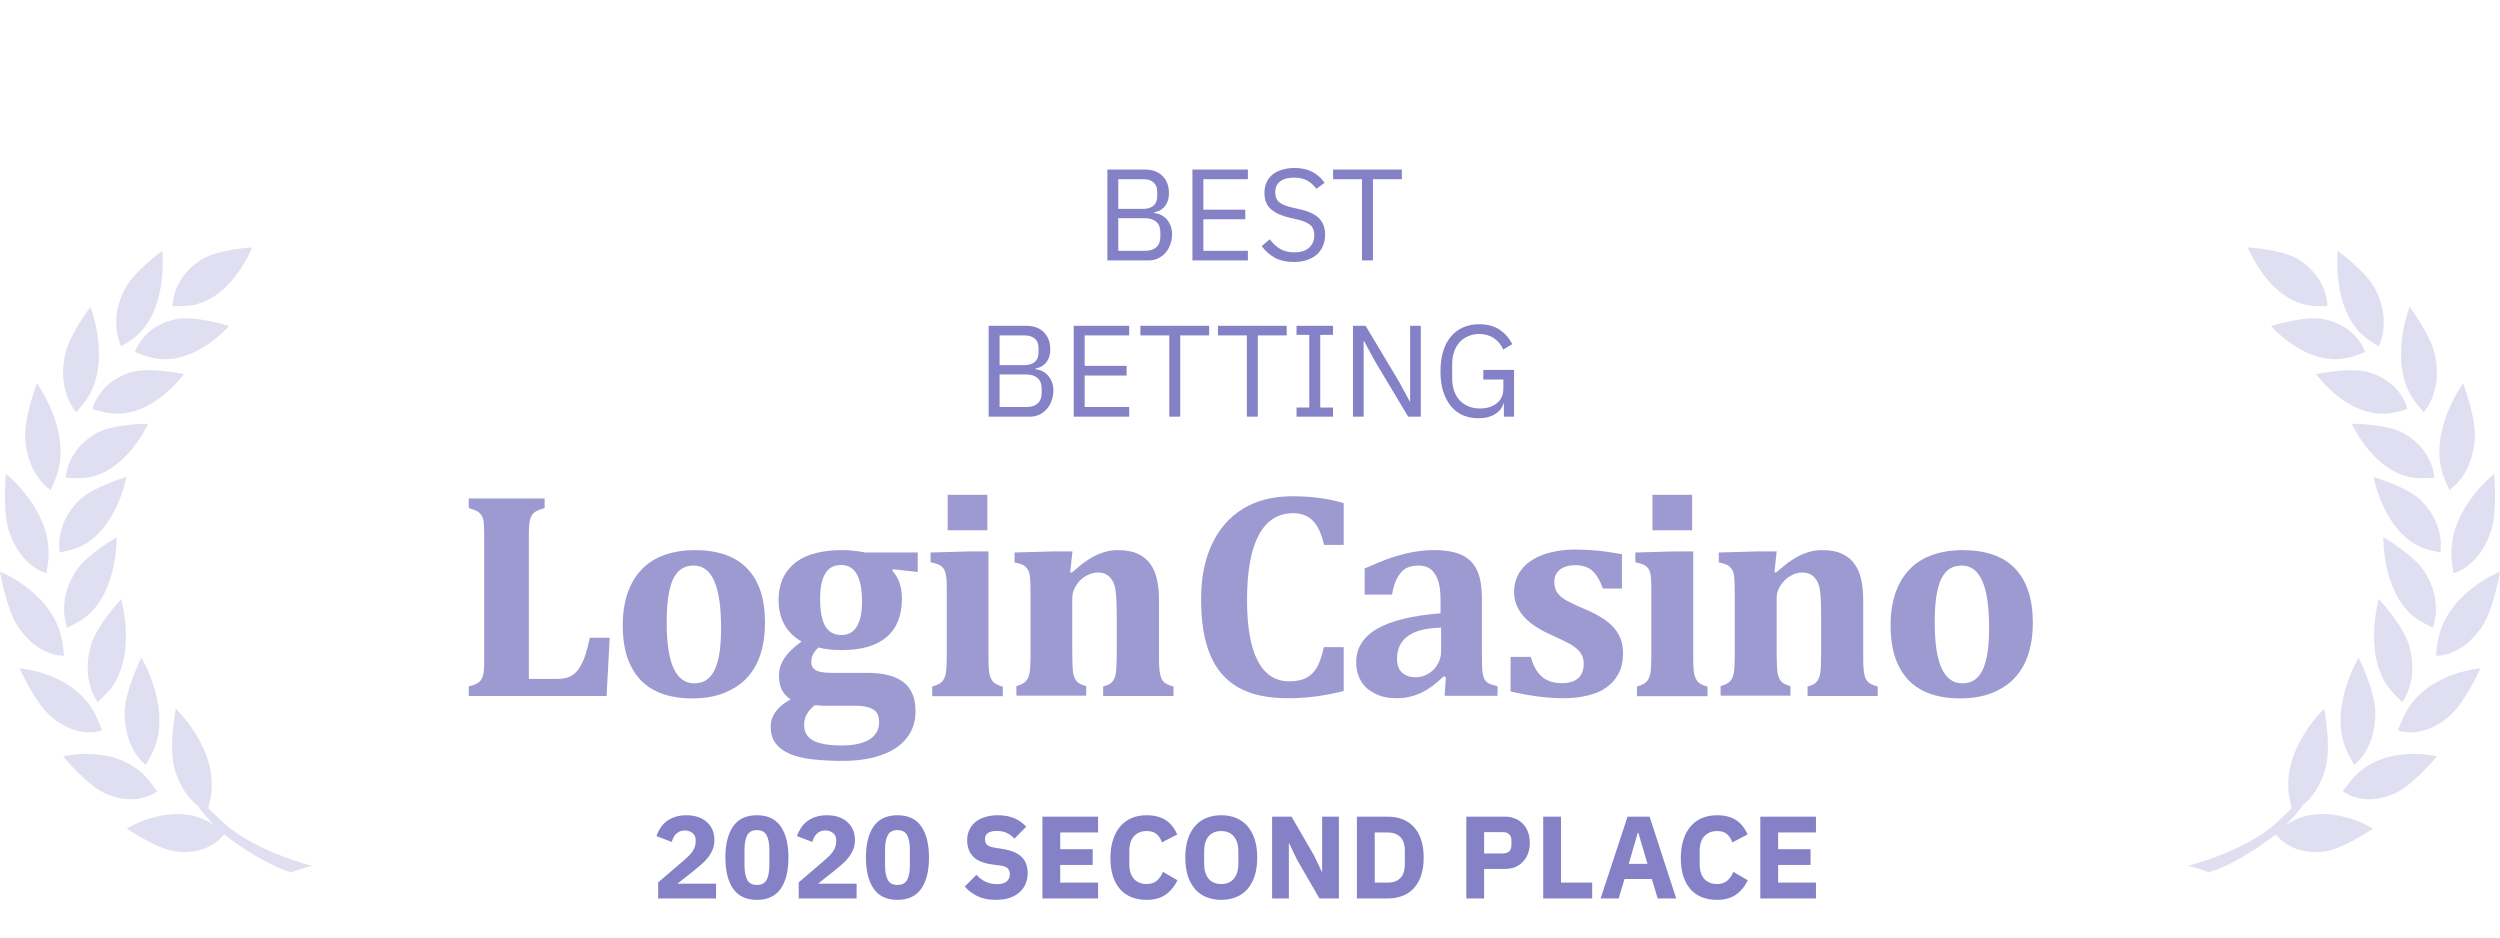 <svg width="192" height="72" viewBox="0 0 192 72" fill="none" xmlns="http://www.w3.org/2000/svg">
<g clip-path="url(#clip0_3383_22211)">
<path d="M85.045 13.02H87.915C88.495 13.02 88.949 13.183 89.275 13.51C89.609 13.837 89.775 14.273 89.775 14.82C89.775 15.08 89.739 15.3 89.665 15.48C89.592 15.66 89.499 15.81 89.385 15.93C89.272 16.043 89.149 16.13 89.015 16.19C88.882 16.243 88.759 16.28 88.645 16.3V16.36C88.772 16.367 88.912 16.4 89.065 16.46C89.225 16.52 89.375 16.617 89.515 16.75C89.655 16.877 89.772 17.043 89.865 17.25C89.965 17.45 90.015 17.693 90.015 17.98C90.015 18.267 89.969 18.533 89.875 18.78C89.789 19.027 89.665 19.24 89.505 19.42C89.345 19.6 89.155 19.743 88.935 19.85C88.715 19.95 88.475 20 88.215 20H85.045V13.02ZM85.885 19.26H87.955C88.315 19.26 88.599 19.17 88.805 18.99C89.012 18.803 89.115 18.533 89.115 18.18V17.84C89.115 17.487 89.012 17.22 88.805 17.04C88.599 16.853 88.315 16.76 87.955 16.76H85.885V19.26ZM85.885 16.04H87.815C88.149 16.04 88.409 15.957 88.595 15.79C88.782 15.623 88.875 15.383 88.875 15.07V14.73C88.875 14.417 88.782 14.177 88.595 14.01C88.409 13.843 88.149 13.76 87.815 13.76H85.885V16.04ZM91.578 20V13.02H95.838V13.76H92.418V16.1H95.638V16.84H92.418V19.26H95.838V20H91.578ZM99.368 20.12C98.802 20.12 98.319 20.013 97.918 19.8C97.519 19.58 97.178 19.28 96.898 18.9L97.519 18.38C97.765 18.707 98.038 18.957 98.338 19.13C98.638 19.297 98.992 19.38 99.398 19.38C99.898 19.38 100.279 19.26 100.539 19.02C100.805 18.78 100.939 18.46 100.939 18.06C100.939 17.727 100.839 17.47 100.639 17.29C100.439 17.11 100.109 16.967 99.648 16.86L99.079 16.73C98.439 16.583 97.948 16.363 97.609 16.07C97.275 15.77 97.109 15.35 97.109 14.81C97.109 14.503 97.165 14.23 97.278 13.99C97.392 13.75 97.549 13.55 97.749 13.39C97.955 13.23 98.198 13.11 98.478 13.03C98.765 12.943 99.079 12.9 99.418 12.9C99.945 12.9 100.395 12.997 100.769 13.19C101.149 13.383 101.469 13.667 101.729 14.04L101.099 14.5C100.905 14.233 100.672 14.023 100.399 13.87C100.125 13.717 99.785 13.64 99.379 13.64C98.932 13.64 98.579 13.737 98.319 13.93C98.065 14.117 97.939 14.4 97.939 14.78C97.939 15.113 98.045 15.367 98.258 15.54C98.478 15.707 98.808 15.84 99.249 15.94L99.819 16.07C100.505 16.223 101.002 16.457 101.309 16.77C101.615 17.083 101.769 17.5 101.769 18.02C101.769 18.34 101.712 18.63 101.599 18.89C101.492 19.15 101.335 19.37 101.129 19.55C100.922 19.73 100.669 19.87 100.369 19.97C100.075 20.07 99.742 20.12 99.368 20.12ZM105.442 13.76V20H104.602V13.76H102.382V13.02H107.662V13.76H105.442ZM75.929 25.02H78.799C79.379 25.02 79.832 25.183 80.159 25.51C80.492 25.837 80.659 26.273 80.659 26.82C80.659 27.08 80.622 27.3 80.549 27.48C80.476 27.66 80.382 27.81 80.269 27.93C80.156 28.043 80.032 28.13 79.899 28.19C79.766 28.243 79.642 28.28 79.529 28.3V28.36C79.656 28.367 79.796 28.4 79.949 28.46C80.109 28.52 80.259 28.617 80.399 28.75C80.539 28.877 80.656 29.043 80.749 29.25C80.849 29.45 80.899 29.693 80.899 29.98C80.899 30.267 80.852 30.533 80.759 30.78C80.672 31.027 80.549 31.24 80.389 31.42C80.229 31.6 80.039 31.743 79.819 31.85C79.599 31.95 79.359 32 79.099 32H75.929V25.02ZM76.769 31.26H78.839C79.199 31.26 79.482 31.17 79.689 30.99C79.896 30.803 79.999 30.533 79.999 30.18V29.84C79.999 29.487 79.896 29.22 79.689 29.04C79.482 28.853 79.199 28.76 78.839 28.76H76.769V31.26ZM76.769 28.04H78.699C79.032 28.04 79.292 27.957 79.479 27.79C79.666 27.623 79.759 27.383 79.759 27.07V26.73C79.759 26.417 79.666 26.177 79.479 26.01C79.292 25.843 79.032 25.76 78.699 25.76H76.769V28.04ZM82.462 32V25.02H86.722V25.76H83.302V28.1H86.522V28.84H83.302V31.26H86.722V32H82.462ZM90.642 25.76V32H89.802V25.76H87.582V25.02H92.862V25.76H90.642ZM96.599 25.76V32H95.759V25.76H93.539V25.02H98.819V25.76H96.599ZM99.574 32V31.3H100.554V25.72H99.574V25.02H102.374V25.72H101.394V31.3H102.374V32H99.574ZM105.598 27.74L104.758 26.19H104.728V32H103.908V25.02H104.878L107.428 29.28L108.268 30.83H108.298V25.02H109.118V32H108.148L105.598 27.74ZM115.498 30.98H115.468C115.381 31.307 115.168 31.58 114.828 31.8C114.495 32.013 114.061 32.12 113.528 32.12C113.101 32.12 112.708 32.043 112.348 31.89C111.995 31.73 111.691 31.5 111.438 31.2C111.185 30.893 110.985 30.517 110.838 30.07C110.698 29.617 110.628 29.097 110.628 28.51C110.628 27.93 110.698 27.417 110.838 26.97C110.978 26.517 111.178 26.14 111.438 25.84C111.698 25.533 112.011 25.3 112.378 25.14C112.745 24.98 113.151 24.9 113.598 24.9C114.225 24.9 114.748 25.04 115.168 25.32C115.588 25.6 115.911 25.97 116.138 26.43L115.448 26.85C115.288 26.477 115.048 26.183 114.728 25.97C114.415 25.757 114.038 25.65 113.598 25.65C113.291 25.65 113.011 25.707 112.758 25.82C112.505 25.927 112.285 26.08 112.098 26.28C111.918 26.48 111.778 26.72 111.678 27C111.578 27.28 111.528 27.593 111.528 27.94V29.07C111.528 29.417 111.578 29.733 111.678 30.02C111.778 30.3 111.918 30.54 112.098 30.74C112.285 30.94 112.511 31.097 112.778 31.21C113.045 31.317 113.345 31.37 113.678 31.37C113.918 31.37 114.145 31.34 114.358 31.28C114.578 31.213 114.768 31.117 114.928 30.99C115.095 30.863 115.225 30.707 115.318 30.52C115.411 30.327 115.458 30.1 115.458 29.84V29.15H113.918V28.41H116.278V32H115.498V30.98Z" fill="#8481C6"/>
<path d="M54.994 69H50.548V67.767L52.483 66.111C52.657 65.961 52.804 65.826 52.924 65.706C53.044 65.58 53.14 65.46 53.212 65.346C53.29 65.226 53.344 65.109 53.374 64.995C53.41 64.881 53.428 64.758 53.428 64.626V64.5C53.428 64.38 53.404 64.275 53.356 64.185C53.308 64.095 53.245 64.02 53.167 63.96C53.089 63.9 52.999 63.855 52.897 63.825C52.801 63.795 52.702 63.78 52.6 63.78C52.45 63.78 52.318 63.804 52.204 63.852C52.096 63.9 52 63.966 51.916 64.05C51.838 64.128 51.772 64.221 51.718 64.329C51.664 64.431 51.622 64.542 51.592 64.662L50.413 64.212C50.485 63.996 50.584 63.792 50.71 63.6C50.836 63.402 50.992 63.231 51.178 63.087C51.37 62.937 51.595 62.82 51.853 62.736C52.111 62.652 52.402 62.61 52.726 62.61C53.068 62.61 53.371 62.658 53.635 62.754C53.899 62.85 54.121 62.982 54.301 63.15C54.487 63.318 54.628 63.519 54.724 63.753C54.82 63.981 54.868 64.23 54.868 64.5C54.868 64.77 54.823 65.016 54.733 65.238C54.643 65.46 54.52 65.67 54.364 65.868C54.214 66.06 54.037 66.243 53.833 66.417C53.629 66.591 53.416 66.768 53.194 66.948L52.024 67.866H54.994V69ZM58.132 69.108C57.31 69.108 56.701 68.823 56.305 68.253C55.909 67.683 55.711 66.885 55.711 65.859C55.711 64.833 55.909 64.035 56.305 63.465C56.701 62.895 57.31 62.61 58.132 62.61C58.954 62.61 59.563 62.895 59.959 63.465C60.355 64.035 60.553 64.833 60.553 65.859C60.553 66.885 60.355 67.683 59.959 68.253C59.563 68.823 58.954 69.108 58.132 69.108ZM58.132 67.965C58.492 67.965 58.741 67.833 58.879 67.569C59.017 67.305 59.086 66.933 59.086 66.453V65.265C59.086 64.785 59.017 64.413 58.879 64.149C58.741 63.885 58.492 63.753 58.132 63.753C57.772 63.753 57.523 63.885 57.385 64.149C57.247 64.413 57.178 64.785 57.178 65.265V66.453C57.178 66.933 57.247 67.305 57.385 67.569C57.523 67.833 57.772 67.965 58.132 67.965ZM65.787 69H61.341V67.767L63.276 66.111C63.45 65.961 63.597 65.826 63.717 65.706C63.837 65.58 63.933 65.46 64.005 65.346C64.083 65.226 64.137 65.109 64.167 64.995C64.203 64.881 64.221 64.758 64.221 64.626V64.5C64.221 64.38 64.197 64.275 64.149 64.185C64.101 64.095 64.038 64.02 63.96 63.96C63.882 63.9 63.792 63.855 63.69 63.825C63.594 63.795 63.495 63.78 63.393 63.78C63.243 63.78 63.111 63.804 62.997 63.852C62.889 63.9 62.793 63.966 62.709 64.05C62.631 64.128 62.565 64.221 62.511 64.329C62.457 64.431 62.415 64.542 62.385 64.662L61.206 64.212C61.278 63.996 61.377 63.792 61.503 63.6C61.629 63.402 61.785 63.231 61.971 63.087C62.163 62.937 62.388 62.82 62.646 62.736C62.904 62.652 63.195 62.61 63.519 62.61C63.861 62.61 64.164 62.658 64.428 62.754C64.692 62.85 64.914 62.982 65.094 63.15C65.28 63.318 65.421 63.519 65.517 63.753C65.613 63.981 65.661 64.23 65.661 64.5C65.661 64.77 65.616 65.016 65.526 65.238C65.436 65.46 65.313 65.67 65.157 65.868C65.007 66.06 64.83 66.243 64.626 66.417C64.422 66.591 64.209 66.768 63.987 66.948L62.817 67.866H65.787V69ZM68.925 69.108C68.103 69.108 67.494 68.823 67.098 68.253C66.702 67.683 66.504 66.885 66.504 65.859C66.504 64.833 66.702 64.035 67.098 63.465C67.494 62.895 68.103 62.61 68.925 62.61C69.747 62.61 70.356 62.895 70.752 63.465C71.148 64.035 71.346 64.833 71.346 65.859C71.346 66.885 71.148 67.683 70.752 68.253C70.356 68.823 69.747 69.108 68.925 69.108ZM68.925 67.965C69.285 67.965 69.534 67.833 69.672 67.569C69.81 67.305 69.879 66.933 69.879 66.453V65.265C69.879 64.785 69.81 64.413 69.672 64.149C69.534 63.885 69.285 63.753 68.925 63.753C68.565 63.753 68.316 63.885 68.178 64.149C68.04 64.413 67.971 64.785 67.971 65.265V66.453C67.971 66.933 68.04 67.305 68.178 67.569C68.316 67.833 68.565 67.965 68.925 67.965ZM76.475 69.108C75.923 69.108 75.455 69.015 75.071 68.829C74.687 68.637 74.36 68.391 74.09 68.091L74.99 67.182C75.416 67.662 75.941 67.902 76.565 67.902C76.901 67.902 77.15 67.833 77.312 67.695C77.474 67.557 77.555 67.374 77.555 67.146C77.555 66.972 77.507 66.828 77.411 66.714C77.315 66.594 77.12 66.513 76.826 66.471L76.205 66.39C75.539 66.306 75.05 66.105 74.738 65.787C74.432 65.469 74.279 65.046 74.279 64.518C74.279 64.236 74.333 63.978 74.441 63.744C74.549 63.51 74.702 63.309 74.9 63.141C75.104 62.973 75.35 62.844 75.638 62.754C75.932 62.658 76.265 62.61 76.637 62.61C77.111 62.61 77.528 62.685 77.888 62.835C78.248 62.985 78.557 63.204 78.815 63.492L77.906 64.41C77.756 64.236 77.573 64.095 77.357 63.987C77.147 63.873 76.88 63.816 76.556 63.816C76.25 63.816 76.022 63.87 75.872 63.978C75.722 64.086 75.647 64.236 75.647 64.428C75.647 64.644 75.704 64.8 75.818 64.896C75.938 64.992 76.13 65.061 76.394 65.103L77.015 65.202C77.663 65.304 78.143 65.505 78.455 65.805C78.767 66.099 78.923 66.519 78.923 67.065C78.923 67.365 78.869 67.641 78.761 67.893C78.653 68.145 78.494 68.361 78.284 68.541C78.08 68.721 77.825 68.862 77.519 68.964C77.213 69.06 76.865 69.108 76.475 69.108ZM80.057 69V62.718H84.332V63.933H81.425V65.22H83.918V66.426H81.425V67.785H84.332V69H80.057ZM88.062 69.108C87.636 69.108 87.252 69.042 86.91 68.91C86.568 68.772 86.277 68.571 86.037 68.307C85.797 68.037 85.611 67.704 85.479 67.308C85.347 66.906 85.281 66.438 85.281 65.904C85.281 65.376 85.347 64.908 85.479 64.5C85.611 64.086 85.797 63.741 86.037 63.465C86.277 63.183 86.568 62.97 86.91 62.826C87.252 62.682 87.636 62.61 88.062 62.61C88.644 62.61 89.124 62.73 89.502 62.97C89.88 63.204 90.183 63.576 90.411 64.086L89.232 64.698C89.148 64.434 89.016 64.224 88.836 64.068C88.662 63.906 88.404 63.825 88.062 63.825C87.66 63.825 87.336 63.957 87.09 64.221C86.85 64.479 86.73 64.857 86.73 65.355V66.363C86.73 66.861 86.85 67.242 87.09 67.506C87.336 67.764 87.66 67.893 88.062 67.893C88.398 67.893 88.665 67.803 88.863 67.623C89.067 67.437 89.217 67.215 89.313 66.957L90.429 67.605C90.195 68.085 89.886 68.457 89.502 68.721C89.124 68.979 88.644 69.108 88.062 69.108ZM93.792 69.108C93.378 69.108 93 69.039 92.658 68.901C92.316 68.763 92.025 68.559 91.785 68.289C91.545 68.013 91.359 67.674 91.227 67.272C91.095 66.864 91.029 66.393 91.029 65.859C91.029 65.325 91.095 64.857 91.227 64.455C91.359 64.047 91.545 63.708 91.785 63.438C92.025 63.162 92.316 62.955 92.658 62.817C93 62.679 93.378 62.61 93.792 62.61C94.206 62.61 94.584 62.679 94.926 62.817C95.268 62.955 95.559 63.162 95.799 63.438C96.039 63.708 96.225 64.047 96.357 64.455C96.489 64.857 96.555 65.325 96.555 65.859C96.555 66.393 96.489 66.864 96.357 67.272C96.225 67.674 96.039 68.013 95.799 68.289C95.559 68.559 95.268 68.763 94.926 68.901C94.584 69.039 94.206 69.108 93.792 69.108ZM93.792 67.893C94.206 67.893 94.527 67.758 94.755 67.488C94.989 67.218 95.106 66.831 95.106 66.327V65.391C95.106 64.887 94.989 64.5 94.755 64.23C94.527 63.96 94.206 63.825 93.792 63.825C93.378 63.825 93.054 63.96 92.82 64.23C92.592 64.5 92.478 64.887 92.478 65.391V66.327C92.478 66.831 92.592 67.218 92.82 67.488C93.054 67.758 93.378 67.893 93.792 67.893ZM99.614 66.03L99.011 64.77H98.984V69H97.697V62.718H99.191L100.91 65.688L101.513 66.948H101.54V62.718H102.827V69H101.333L99.614 66.03ZM104.21 62.718H106.577C106.991 62.718 107.369 62.784 107.711 62.916C108.053 63.048 108.344 63.246 108.584 63.51C108.824 63.768 109.01 64.095 109.142 64.491C109.274 64.881 109.34 65.337 109.34 65.859C109.34 66.381 109.274 66.84 109.142 67.236C109.01 67.626 108.824 67.953 108.584 68.217C108.344 68.475 108.053 68.67 107.711 68.802C107.369 68.934 106.991 69 106.577 69H104.21V62.718ZM106.577 67.785C106.985 67.785 107.306 67.671 107.54 67.443C107.774 67.215 107.891 66.849 107.891 66.345V65.373C107.891 64.869 107.774 64.503 107.54 64.275C107.306 64.047 106.985 63.933 106.577 63.933H105.578V67.785H106.577ZM112.612 69V62.718H115.582C115.876 62.718 116.14 62.769 116.374 62.871C116.608 62.967 116.806 63.102 116.968 63.276C117.136 63.45 117.265 63.663 117.355 63.915C117.445 64.161 117.49 64.431 117.49 64.725C117.49 65.025 117.445 65.298 117.355 65.544C117.265 65.79 117.136 66 116.968 66.174C116.806 66.348 116.608 66.486 116.374 66.588C116.14 66.684 115.876 66.732 115.582 66.732H113.98V69H112.612ZM113.98 65.544H115.42C115.624 65.544 115.783 65.493 115.897 65.391C116.017 65.283 116.077 65.127 116.077 64.923V64.527C116.077 64.323 116.017 64.17 115.897 64.068C115.783 63.96 115.624 63.906 115.42 63.906H113.98V65.544ZM118.518 69V62.718H119.886V67.785H122.28V69H118.518ZM127.31 69L126.86 67.506H124.763L124.313 69H122.927L124.997 62.718H126.689L128.732 69H127.31ZM125.825 63.96H125.78L125.087 66.345H126.527L125.825 63.96ZM131.867 69.108C131.441 69.108 131.057 69.042 130.715 68.91C130.373 68.772 130.082 68.571 129.842 68.307C129.602 68.037 129.416 67.704 129.284 67.308C129.152 66.906 129.086 66.438 129.086 65.904C129.086 65.376 129.152 64.908 129.284 64.5C129.416 64.086 129.602 63.741 129.842 63.465C130.082 63.183 130.373 62.97 130.715 62.826C131.057 62.682 131.441 62.61 131.867 62.61C132.449 62.61 132.929 62.73 133.307 62.97C133.685 63.204 133.988 63.576 134.216 64.086L133.037 64.698C132.953 64.434 132.821 64.224 132.641 64.068C132.467 63.906 132.209 63.825 131.867 63.825C131.465 63.825 131.141 63.957 130.895 64.221C130.655 64.479 130.535 64.857 130.535 65.355V66.363C130.535 66.861 130.655 67.242 130.895 67.506C131.141 67.764 131.465 67.893 131.867 67.893C132.203 67.893 132.47 67.803 132.668 67.623C132.872 67.437 133.022 67.215 133.118 66.957L134.234 67.605C134 68.085 133.691 68.457 133.307 68.721C132.929 68.979 132.449 69.108 131.867 69.108ZM135.191 69V62.718H139.466V63.933H136.559V65.22H139.052V66.426H136.559V67.785H139.466V69H135.191Z" fill="#8481C6"/>
<g opacity="0.25">
<path fill-rule="evenodd" clip-rule="evenodd" d="M16.469 63.385C15.996 62.898 15.534 62.392 15.143 61.836C14.558 61.369 13.787 60.495 13.376 58.916C12.955 57.297 13.499 54.417 13.499 54.417C13.499 54.417 17.003 57.734 16.13 61.498C16.068 61.756 16.027 61.935 15.996 62.064C16.376 62.461 16.777 62.829 17.178 63.196C19.602 65.411 24 66.503 24 66.503C24 66.503 23.24 66.633 22.387 67C20.692 66.533 18.39 65.014 17.219 64.08C16.972 64.408 15.883 65.639 13.602 65.411C12.082 65.252 9.739 63.633 9.739 63.633C9.739 63.633 13.479 61.299 16.469 63.385Z" fill="#8481C6"/>
<path fill-rule="evenodd" clip-rule="evenodd" d="M11.559 60.087C12 60.673 12.062 60.743 12.072 60.753C12.072 60.753 10.624 62.024 8.137 60.962C6.699 60.346 4.839 58.081 4.839 58.081C4.839 58.081 9.216 56.999 11.559 60.087Z" fill="#8481C6"/>
<path fill-rule="evenodd" clip-rule="evenodd" d="M11.588 58.032C11.249 58.657 11.197 58.737 11.197 58.747C11.197 58.747 9.564 57.605 9.574 54.734C9.584 53.066 10.858 50.503 10.858 50.503C10.858 50.503 13.406 54.734 11.588 58.032Z" fill="#8481C6"/>
<path fill-rule="evenodd" clip-rule="evenodd" d="M7.509 55.29C7.787 55.976 7.828 56.075 7.838 56.085C7.838 56.085 6.101 56.84 3.964 55.072C2.721 54.049 1.499 51.328 1.499 51.328C1.499 51.328 6.03 51.645 7.509 55.29Z" fill="#8481C6"/>
<path fill-rule="evenodd" clip-rule="evenodd" d="M7.509 53.92C7.509 53.92 6.214 52.341 6.964 49.619C7.396 48.04 9.307 46.014 9.307 46.014C9.307 46.014 10.694 50.791 8.074 53.364C7.581 53.84 7.509 53.91 7.509 53.92Z" fill="#8481C6"/>
<path fill-rule="evenodd" clip-rule="evenodd" d="M4.819 49.51C4.911 50.245 4.932 50.344 4.932 50.354C4.932 50.354 3.051 50.533 1.428 48.199C0.483 46.848 -9.77516e-05 43.898 -9.77516e-05 43.898C-9.77516e-05 43.898 4.315 45.597 4.819 49.51Z" fill="#8481C6"/>
<path fill-rule="evenodd" clip-rule="evenodd" d="M5.167 48.209C5.167 48.199 4.325 46.312 5.753 43.968C6.585 42.608 8.958 41.267 8.958 41.267C8.958 41.267 9.072 46.223 5.866 47.842C5.249 48.16 5.178 48.199 5.167 48.209Z" fill="#8481C6"/>
<path fill-rule="evenodd" clip-rule="evenodd" d="M3.686 43.194C3.583 43.919 3.573 44.018 3.573 44.028C3.573 44.028 1.693 43.621 0.727 40.91C0.162 39.34 0.45 36.391 0.45 36.391C0.45 36.391 4.21 39.34 3.686 43.194Z" fill="#8481C6"/>
<path fill-rule="evenodd" clip-rule="evenodd" d="M6.01 38.486C7.099 37.374 9.709 36.639 9.709 36.639C9.709 36.639 8.825 41.456 5.342 42.26C4.685 42.409 4.592 42.439 4.582 42.439C4.592 42.439 4.14 40.413 6.01 38.486Z" fill="#8481C6"/>
<path fill-rule="evenodd" clip-rule="evenodd" d="M3.904 37.632C3.904 37.632 2.188 36.669 1.941 33.798C1.797 32.13 2.835 29.439 2.835 29.439C2.835 29.439 5.732 33.381 4.222 36.877C3.934 37.533 3.904 37.622 3.904 37.632Z" fill="#8481C6"/>
<path fill-rule="evenodd" clip-rule="evenodd" d="M5.835 36.728C5.156 36.698 5.064 36.688 5.054 36.698C5.054 36.688 5.074 34.623 7.345 33.302C8.66 32.527 11.383 32.547 11.383 32.547C11.383 32.547 9.431 36.907 5.835 36.728Z" fill="#8481C6"/>
<path fill-rule="evenodd" clip-rule="evenodd" d="M5.866 31.663C5.866 31.663 4.448 30.213 4.952 27.422C5.239 25.803 6.945 23.568 6.945 23.568C6.945 23.568 8.743 28.197 6.38 31.037C5.928 31.573 5.866 31.653 5.866 31.663Z" fill="#8481C6"/>
<path fill-rule="evenodd" clip-rule="evenodd" d="M14.125 28.733C14.125 28.733 11.402 32.567 7.878 31.623C7.21 31.445 7.118 31.425 7.108 31.425C7.108 31.415 7.498 29.419 9.984 28.614C11.433 28.147 14.125 28.733 14.125 28.733Z" fill="#8481C6"/>
<path fill-rule="evenodd" clip-rule="evenodd" d="M9.976 26.18C9.4 26.548 9.328 26.608 9.318 26.608C9.318 26.608 8.311 24.8 9.523 22.307C10.222 20.867 12.462 19.268 12.462 19.268C12.462 19.268 13.007 24.224 9.976 26.18Z" fill="#8481C6"/>
<path fill-rule="evenodd" clip-rule="evenodd" d="M10.365 27.044C10.365 27.035 10.92 25.088 13.468 24.522C14.947 24.194 17.588 25.038 17.588 25.038C17.588 25.038 14.557 28.584 11.115 27.313C10.468 27.084 10.375 27.055 10.365 27.044Z" fill="#8481C6"/>
<path fill-rule="evenodd" clip-rule="evenodd" d="M14.035 23.509C13.357 23.509 13.264 23.519 13.254 23.519C13.254 23.509 13.182 21.443 15.381 19.983C16.665 19.139 19.367 19 19.367 19C19.367 19 17.631 23.489 14.035 23.509Z" fill="#8481C6"/>
</g>
<g opacity="0.25">
<path fill-rule="evenodd" clip-rule="evenodd" d="M175.531 63.385C176.004 62.898 176.466 62.392 176.857 61.836C177.442 61.369 178.213 60.495 178.624 58.916C179.045 57.297 178.5 54.417 178.5 54.417C178.5 54.417 174.997 57.734 175.87 61.498C175.932 61.756 175.973 61.935 176.004 62.064C175.624 62.461 175.223 62.829 174.822 63.196C172.397 65.411 168 66.503 168 66.503C168 66.503 168.76 66.633 169.613 67C171.308 66.533 173.61 65.014 174.781 64.08C175.028 64.408 176.117 65.639 178.398 65.411C179.918 65.252 182.261 63.633 182.261 63.633C182.261 63.633 178.521 61.299 175.531 63.385Z" fill="#8481C6"/>
<path fill-rule="evenodd" clip-rule="evenodd" d="M180.441 60.087C180 60.673 179.938 60.743 179.928 60.753C179.928 60.753 181.376 62.024 183.863 60.962C185.301 60.346 187.161 58.081 187.161 58.081C187.161 58.081 182.784 56.999 180.441 60.087Z" fill="#8481C6"/>
<path fill-rule="evenodd" clip-rule="evenodd" d="M180.412 58.032C180.751 58.657 180.803 58.737 180.803 58.747C180.803 58.747 182.436 57.605 182.426 54.734C182.416 53.066 181.142 50.503 181.142 50.503C181.142 50.503 178.594 54.734 180.412 58.032Z" fill="#8481C6"/>
<path fill-rule="evenodd" clip-rule="evenodd" d="M184.491 55.29C184.213 55.976 184.172 56.075 184.162 56.085C184.162 56.085 185.898 56.84 188.036 55.072C189.279 54.049 190.501 51.328 190.501 51.328C190.501 51.328 185.97 51.645 184.491 55.29Z" fill="#8481C6"/>
<path fill-rule="evenodd" clip-rule="evenodd" d="M184.491 53.92C184.491 53.92 185.786 52.341 185.036 49.619C184.604 48.04 182.693 46.014 182.693 46.014C182.693 46.014 181.306 50.791 183.926 53.364C184.419 53.84 184.491 53.91 184.491 53.92Z" fill="#8481C6"/>
<path fill-rule="evenodd" clip-rule="evenodd" d="M187.181 49.51C187.089 50.245 187.068 50.344 187.068 50.354C187.068 50.354 188.949 50.533 190.572 48.199C191.517 46.848 192 43.898 192 43.898C192 43.898 187.685 45.597 187.181 49.51Z" fill="#8481C6"/>
<path fill-rule="evenodd" clip-rule="evenodd" d="M186.833 48.209C186.833 48.199 187.675 46.312 186.247 43.968C185.415 42.608 183.042 41.267 183.042 41.267C183.042 41.267 182.928 46.223 186.134 47.842C186.751 48.16 186.822 48.199 186.833 48.209Z" fill="#8481C6"/>
<path fill-rule="evenodd" clip-rule="evenodd" d="M188.314 43.194C188.417 43.919 188.427 44.018 188.427 44.028C188.427 44.028 190.307 43.621 191.273 40.91C191.838 39.34 191.55 36.391 191.55 36.391C191.55 36.391 187.79 39.34 188.314 43.194Z" fill="#8481C6"/>
<path fill-rule="evenodd" clip-rule="evenodd" d="M185.99 38.486C184.901 37.374 182.291 36.639 182.291 36.639C182.291 36.639 183.175 41.456 186.658 42.26C187.315 42.409 187.408 42.439 187.418 42.439C187.408 42.439 187.86 40.413 185.99 38.486Z" fill="#8481C6"/>
<path fill-rule="evenodd" clip-rule="evenodd" d="M188.096 37.632C188.096 37.632 189.812 36.669 190.059 33.798C190.203 32.13 189.165 29.439 189.165 29.439C189.165 29.439 186.268 33.381 187.778 36.877C188.066 37.533 188.096 37.622 188.096 37.632Z" fill="#8481C6"/>
<path fill-rule="evenodd" clip-rule="evenodd" d="M186.165 36.728C186.844 36.698 186.936 36.688 186.946 36.698C186.946 36.688 186.926 34.623 184.655 33.302C183.34 32.527 180.617 32.547 180.617 32.547C180.617 32.547 182.569 36.907 186.165 36.728Z" fill="#8481C6"/>
<path fill-rule="evenodd" clip-rule="evenodd" d="M186.134 31.663C186.134 31.663 187.552 30.213 187.048 27.422C186.761 25.803 185.055 23.568 185.055 23.568C185.055 23.568 183.257 28.197 185.62 31.037C186.072 31.573 186.134 31.653 186.134 31.663Z" fill="#8481C6"/>
<path fill-rule="evenodd" clip-rule="evenodd" d="M177.875 28.733C177.875 28.733 180.598 32.567 184.122 31.623C184.79 31.445 184.882 31.425 184.892 31.425C184.892 31.415 184.502 29.419 182.016 28.614C180.567 28.147 177.875 28.733 177.875 28.733Z" fill="#8481C6"/>
<path fill-rule="evenodd" clip-rule="evenodd" d="M182.024 26.18C182.6 26.548 182.672 26.608 182.682 26.608C182.682 26.608 183.689 24.8 182.477 22.307C181.778 20.867 179.538 19.268 179.538 19.268C179.538 19.268 178.994 24.224 182.024 26.18Z" fill="#8481C6"/>
<path fill-rule="evenodd" clip-rule="evenodd" d="M181.635 27.044C181.635 27.035 181.08 25.088 178.532 24.522C177.053 24.194 174.412 25.038 174.412 25.038C174.412 25.038 177.443 28.584 180.885 27.313C181.532 27.084 181.625 27.055 181.635 27.044Z" fill="#8481C6"/>
<path fill-rule="evenodd" clip-rule="evenodd" d="M177.965 23.509C178.643 23.509 178.736 23.519 178.746 23.519C178.746 23.509 178.818 21.443 176.619 19.983C175.335 19.139 172.633 19 172.633 19C172.633 19 174.369 23.489 177.965 23.509Z" fill="#8481C6"/>
</g>
<g opacity="0.8">
<path d="M41.829 38.282V39.016C41.561 39.087 41.349 39.171 41.194 39.256C41.039 39.341 40.912 39.454 40.827 39.609C40.742 39.75 40.686 39.948 40.657 40.188C40.629 40.428 40.615 40.71 40.615 41.077V52.142H42.775C43.198 52.142 43.551 52.071 43.805 51.944C44.059 51.817 44.285 51.606 44.482 51.323C44.666 51.041 44.835 50.688 44.976 50.237C45.117 49.785 45.216 49.376 45.301 48.98H46.825L46.585 53.455H36V52.721C36.268 52.65 36.494 52.565 36.649 52.481C36.804 52.396 36.931 52.269 37.002 52.114C37.087 51.959 37.129 51.775 37.157 51.535C37.186 51.309 37.186 51.013 37.186 50.646V41.091C37.186 40.738 37.171 40.456 37.157 40.216C37.143 39.976 37.087 39.792 37.016 39.637C36.931 39.496 36.819 39.369 36.663 39.27C36.508 39.185 36.282 39.101 36 39.016V38.282H41.829Z" fill="#8481C6"/>
<path d="M51.201 47.781C51.201 49.347 51.371 50.533 51.724 51.309C52.076 52.085 52.613 52.48 53.318 52.48C53.714 52.48 54.038 52.382 54.306 52.184C54.575 51.986 54.786 51.69 54.941 51.323C55.097 50.942 55.21 50.49 55.28 49.968C55.351 49.432 55.379 48.839 55.379 48.19C55.379 46.595 55.196 45.41 54.857 44.619C54.504 43.829 53.982 43.434 53.29 43.434C52.782 43.434 52.387 43.589 52.076 43.913C51.766 44.238 51.554 44.704 51.413 45.353C51.272 45.96 51.201 46.779 51.201 47.781ZM53.163 53.638C52.076 53.638 51.131 53.454 50.34 53.059C49.55 52.678 48.929 52.071 48.492 51.224C48.04 50.378 47.828 49.319 47.828 48.021C47.828 47.033 47.969 46.172 48.237 45.438C48.506 44.718 48.887 44.111 49.381 43.631C49.875 43.151 50.453 42.813 51.131 42.587C51.808 42.361 52.542 42.248 53.333 42.248C55.125 42.248 56.48 42.714 57.383 43.659C58.3 44.605 58.752 45.988 58.752 47.809C58.752 49.093 58.526 50.18 58.075 51.041C57.623 51.916 56.974 52.551 56.141 52.974C55.308 53.426 54.321 53.638 53.163 53.638Z" fill="#8481C6"/>
<path d="M62.986 46.002C62.986 46.934 63.113 47.625 63.381 48.091C63.649 48.543 64.059 48.769 64.623 48.769C65.131 48.769 65.526 48.557 65.795 48.133C66.063 47.71 66.204 47.061 66.204 46.2C66.204 45.282 66.077 44.591 65.809 44.111C65.541 43.631 65.145 43.391 64.609 43.391C64.059 43.391 63.649 43.603 63.395 44.026C63.113 44.464 62.986 45.113 62.986 46.002ZM62.577 54.16C62.309 54.372 62.111 54.598 61.97 54.837C61.829 55.078 61.758 55.36 61.758 55.684C61.758 56.221 61.984 56.616 62.45 56.87C62.916 57.124 63.649 57.251 64.651 57.251C65.583 57.251 66.289 57.096 66.783 56.785C67.263 56.475 67.517 56.037 67.517 55.473C67.517 55.219 67.474 55.007 67.389 54.823C67.305 54.64 67.121 54.499 66.867 54.386C66.613 54.273 66.246 54.202 65.766 54.202H63.861C63.311 54.217 62.887 54.188 62.577 54.16ZM70.481 43.928L68.575 43.716L68.533 43.843C68.745 44.055 68.914 44.337 69.055 44.69C69.196 45.043 69.267 45.48 69.267 45.988C69.267 47.273 68.871 48.261 68.095 48.924C67.319 49.587 66.162 49.926 64.651 49.926C63.918 49.926 63.325 49.855 62.859 49.728C62.492 50.067 62.309 50.42 62.309 50.801C62.309 51.027 62.351 51.196 62.45 51.309C62.548 51.422 62.704 51.521 62.916 51.577C63.141 51.634 63.452 51.676 63.861 51.676H66.613C67.855 51.676 68.773 51.916 69.394 52.396C70.015 52.876 70.311 53.624 70.311 54.64C70.311 55.43 70.085 56.108 69.634 56.686C69.182 57.251 68.547 57.688 67.7 57.985C66.867 58.281 65.865 58.437 64.722 58.437C63.889 58.437 63.127 58.394 62.45 58.324C61.772 58.253 61.179 58.112 60.7 57.914C60.22 57.717 59.853 57.449 59.585 57.11C59.316 56.771 59.19 56.334 59.19 55.811C59.19 55.388 59.316 55.007 59.585 54.64C59.853 54.287 60.22 53.977 60.714 53.722C60.403 53.497 60.177 53.243 60.036 52.96C59.895 52.664 59.825 52.311 59.825 51.888C59.825 51.535 59.895 51.21 60.036 50.914C60.177 50.603 60.375 50.335 60.615 50.081C60.855 49.827 61.165 49.559 61.561 49.263C60.982 48.938 60.544 48.515 60.248 47.978C59.952 47.442 59.796 46.821 59.796 46.115C59.796 45.424 59.923 44.831 60.163 44.337C60.417 43.843 60.756 43.448 61.179 43.137C61.617 42.827 62.125 42.601 62.718 42.46C63.311 42.319 63.946 42.248 64.623 42.248C65.004 42.248 65.329 42.262 65.625 42.304C65.908 42.347 66.19 42.375 66.472 42.431H70.481V43.928Z" fill="#8481C6"/>
<path d="M75.83 40.724H72.781V38H75.83V40.724ZM71.61 52.721C71.977 52.622 72.217 52.495 72.358 52.34C72.499 52.184 72.584 51.973 72.64 51.705C72.683 51.436 72.711 50.956 72.711 50.251V45.085C72.711 44.718 72.697 44.436 72.654 44.21C72.626 43.984 72.555 43.815 72.471 43.674C72.372 43.547 72.245 43.434 72.09 43.363C71.934 43.293 71.723 43.236 71.469 43.18V42.432L74.531 42.347H75.915V50.251C75.915 50.66 75.915 50.985 75.929 51.211C75.943 51.436 75.957 51.606 75.985 51.733C76.013 51.86 76.042 51.959 76.084 52.057C76.126 52.156 76.183 52.241 76.239 52.325C76.31 52.41 76.394 52.481 76.522 52.551C76.648 52.622 76.818 52.678 77.016 52.735V53.469H71.596V52.721H71.61Z" fill="#8481C6"/>
<path d="M90.112 53.454H84.721V52.721C85.059 52.636 85.299 52.523 85.427 52.353C85.553 52.198 85.652 51.986 85.695 51.704C85.737 51.436 85.765 50.942 85.765 50.236V47.273C85.765 46.75 85.751 46.313 85.737 45.974C85.709 45.635 85.68 45.367 85.638 45.141C85.596 44.93 85.525 44.746 85.441 44.605C85.356 44.464 85.257 44.337 85.158 44.252C85.059 44.167 84.933 44.097 84.805 44.041C84.678 43.998 84.495 43.97 84.297 43.97C84.015 43.97 83.719 44.055 83.422 44.224C83.112 44.393 82.858 44.633 82.66 44.944C82.448 45.254 82.35 45.579 82.35 45.932V50.208C82.35 50.914 82.378 51.408 82.42 51.676C82.463 51.944 82.561 52.17 82.688 52.325C82.83 52.48 83.07 52.608 83.422 52.692V53.426H78.059V52.692C78.412 52.593 78.666 52.466 78.793 52.311C78.934 52.156 79.019 51.944 79.075 51.676C79.118 51.408 79.146 50.928 79.146 50.222V45.692C79.146 45.141 79.132 44.732 79.118 44.478C79.103 44.21 79.061 43.998 78.991 43.843C78.92 43.688 78.807 43.561 78.666 43.448C78.525 43.349 78.271 43.264 77.918 43.194V42.431L80.966 42.347H82.364L82.194 43.942L82.322 43.97C82.787 43.561 83.182 43.236 83.535 43.01C83.888 42.77 84.255 42.587 84.636 42.46C85.017 42.319 85.427 42.248 85.836 42.248C86.443 42.248 86.951 42.333 87.346 42.516C87.741 42.686 88.066 42.94 88.32 43.278C88.574 43.617 88.743 44.012 88.856 44.506C88.969 44.986 89.011 45.551 89.011 46.186V50.251C89.011 50.575 89.011 50.886 89.025 51.168C89.04 51.45 89.068 51.676 89.11 51.845C89.153 52.015 89.209 52.156 89.294 52.269C89.364 52.382 89.477 52.466 89.618 52.537C89.759 52.608 89.929 52.678 90.126 52.721V53.454H90.112Z" fill="#8481C6"/>
<path d="M103.196 38.635V41.853H101.686C101.503 41.02 101.22 40.399 100.839 40.004C100.458 39.609 99.95 39.411 99.329 39.411C98.158 39.411 97.269 39.976 96.676 41.091C96.069 42.22 95.773 43.871 95.773 46.087C95.773 48.134 96.041 49.686 96.591 50.745C97.142 51.803 97.946 52.325 99.005 52.325C99.541 52.325 99.978 52.241 100.331 52.057C100.67 51.874 100.938 51.605 101.15 51.239C101.348 50.872 101.531 50.364 101.672 49.7H103.196V53.073C102.378 53.271 101.644 53.412 100.966 53.497C100.289 53.581 99.597 53.624 98.864 53.624C97.325 53.624 96.069 53.342 95.095 52.791C94.121 52.241 93.401 51.394 92.936 50.279C92.47 49.164 92.244 47.738 92.244 46.017C92.244 44.407 92.512 43.01 93.063 41.825C93.613 40.639 94.403 39.722 95.462 39.072C96.521 38.423 97.791 38.113 99.259 38.113C100.007 38.113 100.684 38.155 101.291 38.24C101.898 38.31 102.533 38.452 103.196 38.635Z" fill="#8481C6"/>
<path d="M110.677 48.204C109.534 48.232 108.673 48.444 108.122 48.853C107.572 49.248 107.29 49.841 107.29 50.603C107.29 51.069 107.417 51.408 107.671 51.648C107.925 51.888 108.277 52.015 108.715 52.015C109.054 52.015 109.378 51.93 109.689 51.747C109.999 51.563 110.239 51.323 110.409 51.013C110.592 50.702 110.677 50.392 110.677 50.039V48.204ZM111.044 52.001L110.874 51.944C110.268 52.537 109.675 52.96 109.096 53.229C108.517 53.497 107.911 53.624 107.261 53.624C106.626 53.624 106.076 53.511 105.596 53.271C105.13 53.031 104.763 52.721 104.523 52.297C104.283 51.888 104.156 51.408 104.156 50.857C104.156 49.771 104.693 48.91 105.765 48.289C106.838 47.668 108.461 47.273 110.634 47.103V46.045C110.634 45.353 110.55 44.831 110.395 44.45C110.239 44.083 110.042 43.815 109.802 43.659C109.562 43.504 109.265 43.434 108.927 43.434C108.588 43.434 108.292 43.49 108.038 43.617C107.783 43.73 107.572 43.956 107.36 44.294C107.162 44.619 107.007 45.085 106.908 45.664H104.805V43.659C105.483 43.363 106.047 43.123 106.499 42.954C106.951 42.784 107.402 42.657 107.84 42.544C108.277 42.431 108.673 42.361 109.026 42.319C109.378 42.276 109.717 42.248 110.07 42.248C110.973 42.248 111.679 42.361 112.215 42.601C112.752 42.841 113.161 43.222 113.415 43.758C113.683 44.294 113.81 45.029 113.81 45.974V50.307C113.81 50.801 113.824 51.168 113.838 51.436C113.867 51.704 113.895 51.902 113.951 52.029C113.994 52.156 114.064 52.255 114.135 52.339C114.205 52.41 114.304 52.48 114.403 52.523C114.516 52.565 114.713 52.636 115.01 52.706V53.44H110.945L111.044 52.001Z" fill="#8481C6"/>
<path d="M117.564 50.449C117.748 51.126 118.03 51.634 118.411 51.959C118.792 52.297 119.314 52.467 119.949 52.467C120.5 52.467 120.923 52.34 121.206 52.086C121.488 51.832 121.629 51.465 121.629 50.985C121.629 50.674 121.558 50.42 121.431 50.209C121.304 49.997 121.093 49.785 120.782 49.588C120.486 49.39 119.964 49.136 119.244 48.811C118.834 48.628 118.453 48.444 118.101 48.218C117.734 48.007 117.423 47.767 117.155 47.485C116.887 47.216 116.675 46.92 116.52 46.581C116.365 46.243 116.28 45.876 116.28 45.466C116.28 44.803 116.477 44.224 116.859 43.73C117.24 43.236 117.79 42.869 118.51 42.601C119.23 42.347 120.048 42.206 120.966 42.206C121.502 42.206 122.038 42.234 122.56 42.277C123.083 42.319 123.746 42.418 124.565 42.559V45.198H123.097C122.927 44.718 122.744 44.365 122.532 44.097C122.335 43.843 122.109 43.66 121.855 43.561C121.615 43.462 121.318 43.406 120.98 43.406C120.486 43.406 120.105 43.519 119.808 43.745C119.526 43.97 119.371 44.281 119.371 44.676C119.371 44.958 119.427 45.198 119.526 45.396C119.625 45.593 119.822 45.791 120.076 45.974C120.345 46.158 120.853 46.412 121.615 46.737C122.306 47.019 122.871 47.329 123.309 47.64C123.746 47.95 124.085 48.317 124.311 48.727C124.536 49.136 124.649 49.616 124.649 50.166C124.649 50.773 124.536 51.281 124.311 51.719C124.085 52.156 123.774 52.509 123.379 52.791C122.984 53.074 122.504 53.285 121.939 53.412C121.375 53.553 120.768 53.624 120.091 53.624C118.863 53.624 117.508 53.455 116.012 53.102V50.449H117.564Z" fill="#8481C6"/>
<path d="M129.955 40.724H126.906V38H129.955V40.724ZM125.721 52.721C126.088 52.622 126.328 52.495 126.469 52.34C126.61 52.184 126.695 51.973 126.751 51.705C126.793 51.436 126.822 50.956 126.822 50.251V45.085C126.822 44.718 126.808 44.436 126.779 44.21C126.751 43.984 126.681 43.815 126.596 43.674C126.497 43.547 126.384 43.434 126.215 43.363C126.06 43.293 125.848 43.236 125.594 43.18V42.432L128.656 42.347H130.04V50.251C130.04 50.66 130.04 50.985 130.054 51.211C130.068 51.436 130.082 51.606 130.11 51.733C130.138 51.86 130.167 51.959 130.209 52.057C130.251 52.156 130.308 52.241 130.364 52.325C130.435 52.41 130.534 52.481 130.646 52.551C130.773 52.622 130.943 52.678 131.14 52.735V53.469H125.721V52.721Z" fill="#8481C6"/>
<path d="M144.21 53.454H138.819V52.721C139.158 52.636 139.398 52.523 139.525 52.353C139.652 52.198 139.75 51.986 139.793 51.704C139.835 51.436 139.863 50.942 139.863 50.236V47.273C139.863 46.75 139.849 46.313 139.835 45.974C139.821 45.635 139.779 45.367 139.736 45.141C139.694 44.93 139.623 44.746 139.539 44.605C139.454 44.464 139.355 44.337 139.256 44.252C139.158 44.167 139.031 44.097 138.904 44.041C138.777 43.998 138.593 43.97 138.395 43.97C138.113 43.97 137.817 44.055 137.52 44.224C137.21 44.393 136.956 44.633 136.758 44.944C136.547 45.254 136.448 45.579 136.448 45.932V50.208C136.448 50.914 136.476 51.408 136.518 51.676C136.561 51.944 136.659 52.17 136.787 52.325C136.928 52.48 137.168 52.608 137.506 52.692V53.426H132.143V52.692C132.496 52.593 132.75 52.466 132.877 52.311C133.018 52.156 133.103 51.944 133.159 51.676C133.202 51.408 133.23 50.928 133.23 50.222V45.692C133.23 45.141 133.216 44.732 133.202 44.478C133.188 44.21 133.145 43.998 133.075 43.843C133.004 43.688 132.891 43.561 132.75 43.448C132.609 43.349 132.355 43.264 132.002 43.194V42.431L135.051 42.347H136.448L136.278 43.942L136.405 43.97C136.871 43.561 137.266 43.236 137.619 43.01C137.972 42.77 138.339 42.587 138.72 42.46C139.101 42.319 139.496 42.248 139.92 42.248C140.527 42.248 141.035 42.333 141.43 42.516C141.825 42.686 142.15 42.94 142.404 43.278C142.658 43.617 142.827 44.012 142.94 44.506C143.053 44.986 143.095 45.551 143.095 46.186V50.251C143.095 50.575 143.095 50.886 143.109 51.168C143.124 51.45 143.152 51.676 143.194 51.845C143.237 52.015 143.293 52.156 143.378 52.269C143.448 52.382 143.561 52.466 143.702 52.537C143.843 52.608 144.013 52.678 144.21 52.721V53.454Z" fill="#8481C6"/>
<path d="M148.585 47.781C148.585 49.347 148.754 50.533 149.107 51.309C149.46 52.085 149.996 52.48 150.702 52.48C151.097 52.48 151.421 52.382 151.69 52.184C151.958 51.986 152.169 51.69 152.325 51.323C152.48 50.942 152.593 50.49 152.663 49.968C152.734 49.432 152.762 48.839 152.762 48.19C152.762 46.595 152.593 45.41 152.24 44.619C151.887 43.829 151.365 43.434 150.673 43.434C150.165 43.434 149.77 43.589 149.46 43.913C149.149 44.238 148.937 44.704 148.796 45.353C148.655 45.96 148.585 46.779 148.585 47.781ZM150.532 53.638C149.446 53.638 148.5 53.454 147.71 53.059C146.919 52.678 146.298 52.071 145.861 51.224C145.409 50.378 145.197 49.319 145.197 48.021C145.197 47.033 145.338 46.172 145.607 45.438C145.875 44.718 146.256 44.111 146.75 43.631C147.244 43.151 147.822 42.813 148.5 42.587C149.177 42.361 149.911 42.248 150.702 42.248C152.494 42.248 153.849 42.714 154.752 43.659C155.656 44.605 156.121 45.988 156.121 47.809C156.121 49.093 155.895 50.18 155.444 51.041C154.992 51.916 154.343 52.551 153.51 52.974C152.692 53.426 151.69 53.638 150.532 53.638Z" fill="#8481C6"/>
</g>
</g>
<defs>
<clipPath id="clip0_3383_22211">
<rect width="192" height="72" fill="white"/>
</clipPath>
</defs>
</svg>
